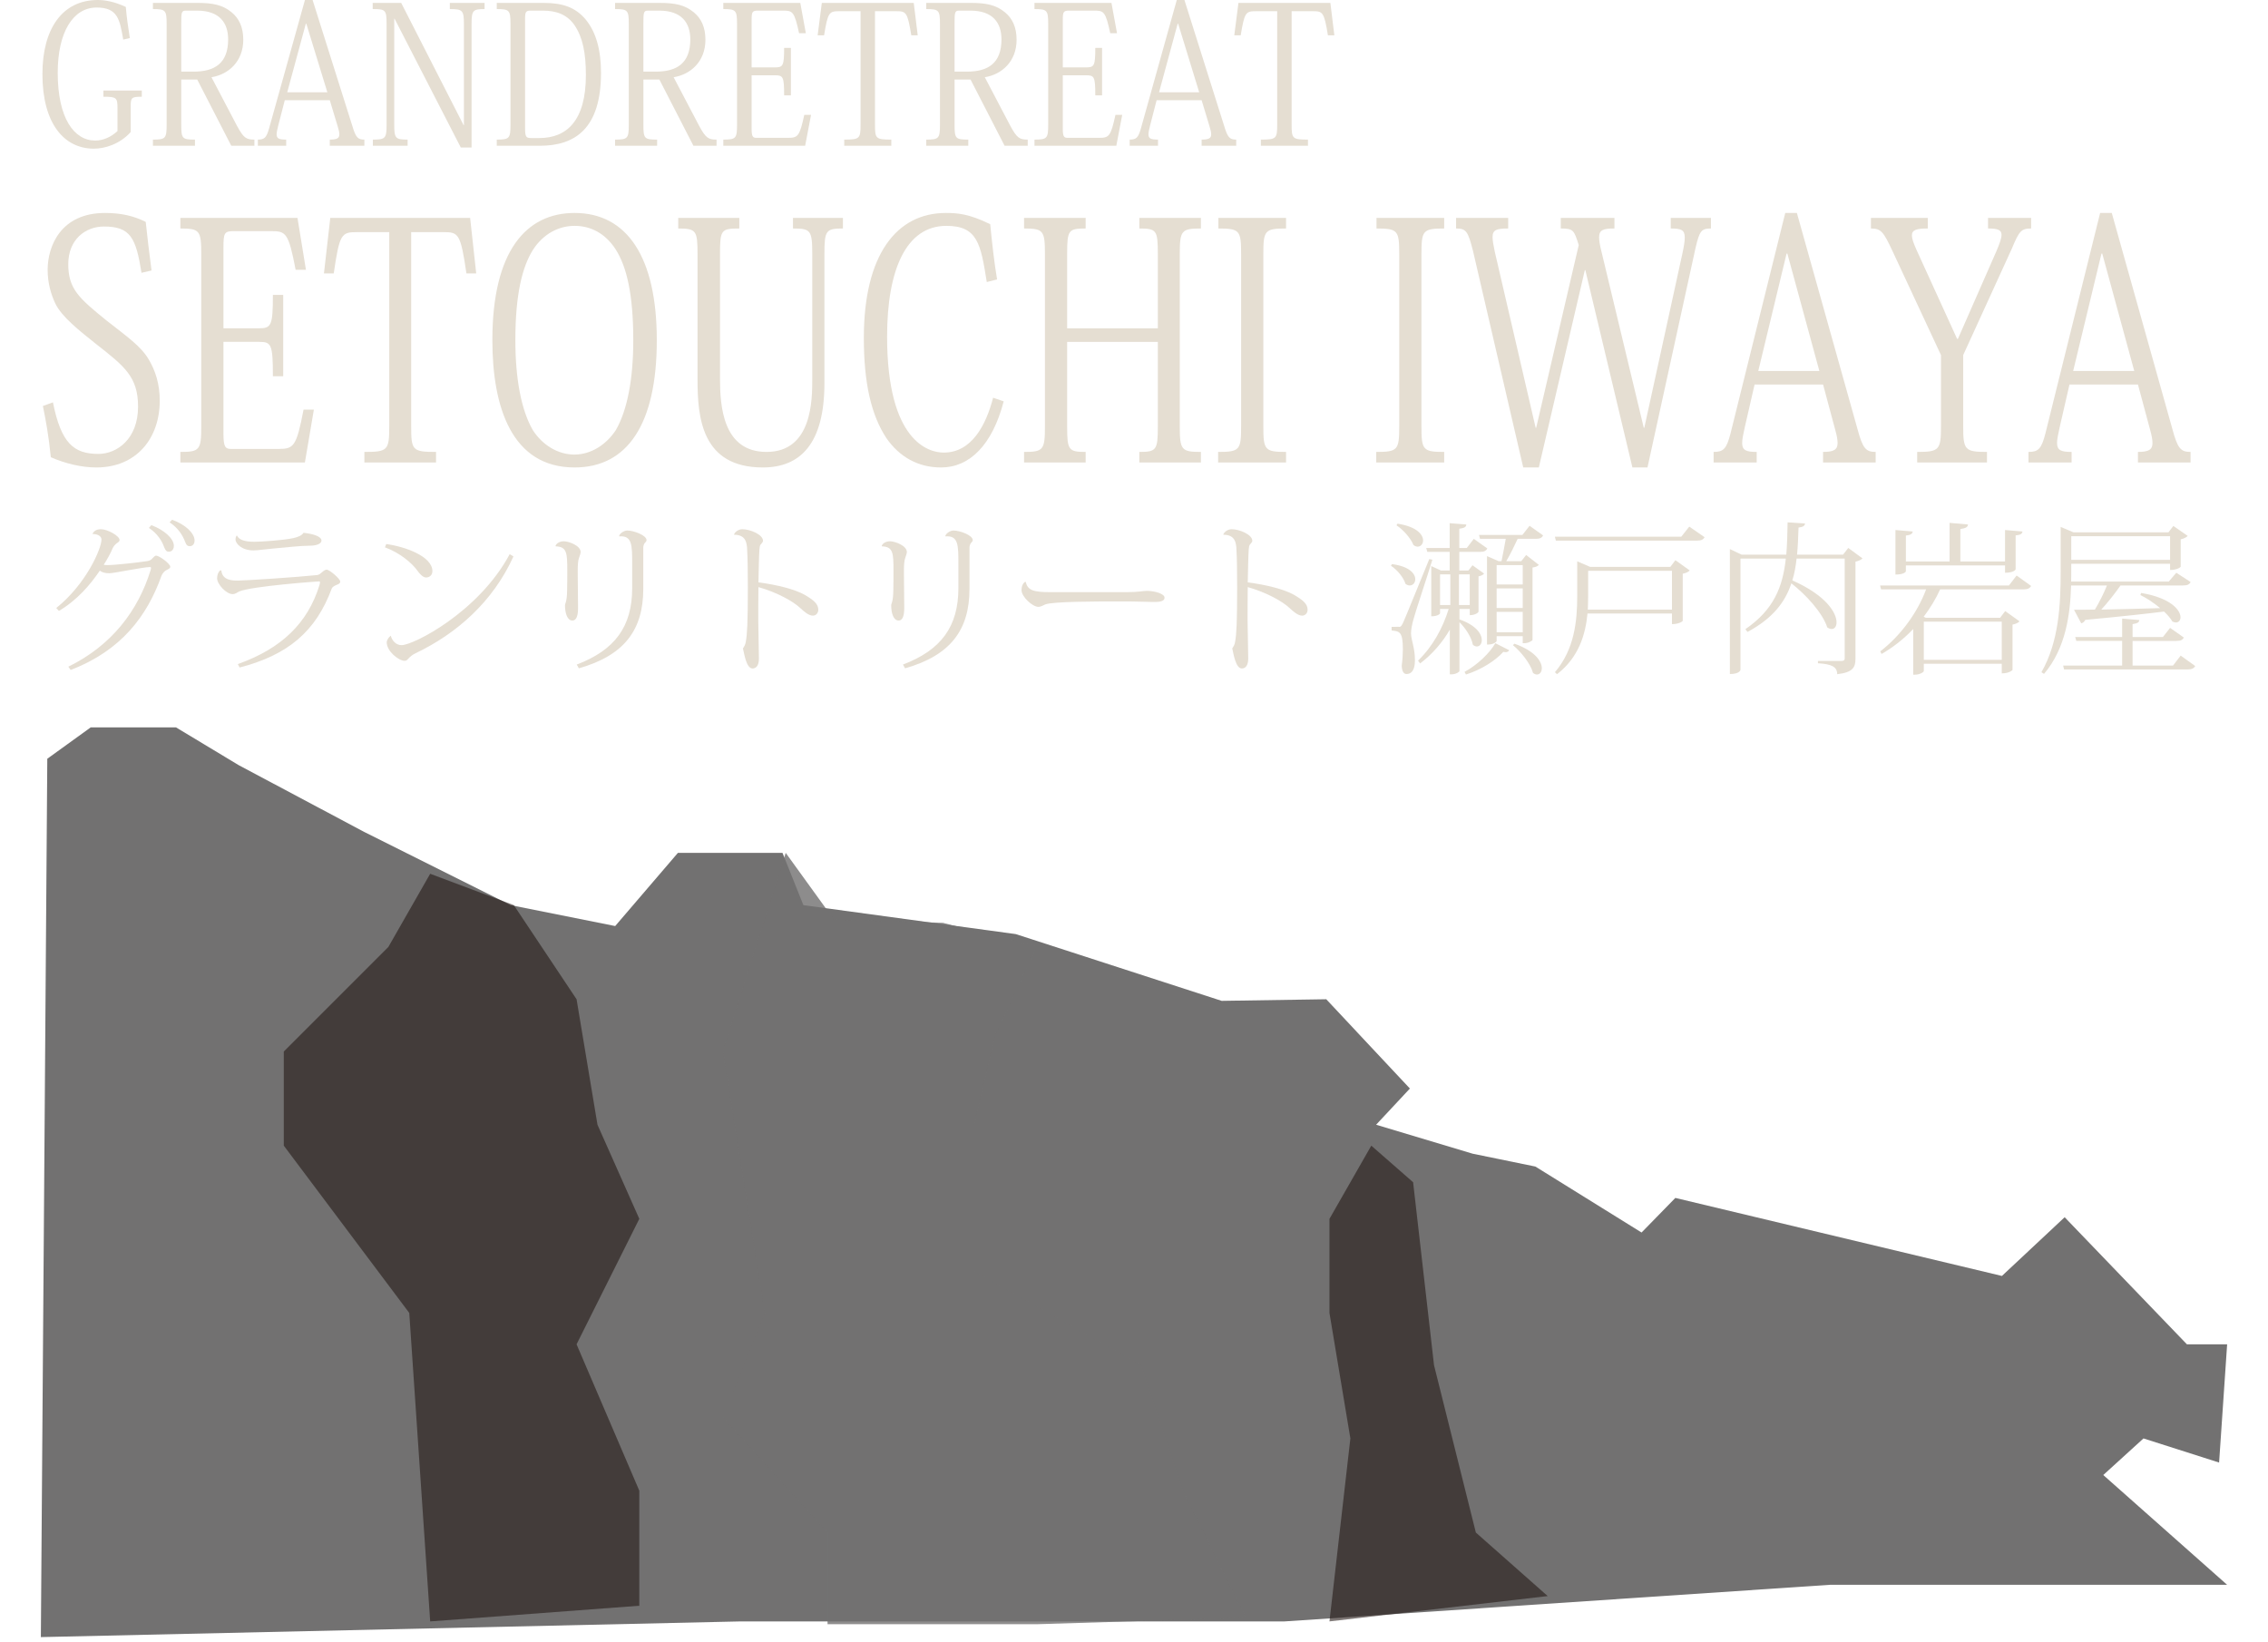 <?xml version="1.0" encoding="UTF-8"?>
<svg id="_レイヤー_2" data-name="レイヤー 2" xmlns="http://www.w3.org/2000/svg" width="176.225mm" height="127.559mm" xmlns:xlink="http://www.w3.org/1999/xlink" viewBox="0 0 499.535 361.584">
  <defs>
    <filter id="luminosity-noclip" x="-18.866" y="-76.899" width="1037" height="563.625" color-interpolation-filters="sRGB" filterUnits="userSpaceOnUse">
      <feFlood flood-color="#fff" result="bg"/>
      <feBlend in="SourceGraphic" in2="bg"/>
    </filter>
    <linearGradient id="_名称未設定グラデーション_5" data-name="名称未設定グラデーション 5" x1="-79.894" y1="463.327" x2="-78.894" y2="463.327" gradientTransform="translate(93338.284 -15648.031) rotate(-90) scale(200.374 -200.374)" gradientUnits="userSpaceOnUse">
      <stop offset="0" stop-color="#fff"/>
      <stop offset="1" stop-color="#000"/>
    </linearGradient>
    <mask id="mask" x="-18.866" y="-76.899" width="1037" height="563.625" maskUnits="userSpaceOnUse">
      <g filter="url(#luminosity-noclip)">
        <rect x="-18.866" y="-76.899" width="1037" height="563.625" fill="url(#_名称未設定グラデーション_5)"/>
      </g>
    </mask>
    <clipPath id="clippath">
      <rect y="152.21" width="499.535" height="209.374" fill="none"/>
    </clipPath>
    <clipPath id="clippath-1">
      <rect x="150.236" y="179.848" width="133.158" height="178.902" fill="none"/>
    </clipPath>
    <filter id="luminosity-noclip-2" x="150.236" y="179.848" width="133.158" height="178.902" color-interpolation-filters="sRGB" filterUnits="userSpaceOnUse">
      <feFlood flood-color="#fff" result="bg"/>
      <feBlend in="SourceGraphic" in2="bg"/>
    </filter>
    <linearGradient id="_名称未設定グラデーション_5-2" data-name="名称未設定グラデーション 5" x1="-79.262" y1="466.658" x2="-78.262" y2="466.658" gradientTransform="translate(9286.793 54008.406) scale(115.157 -115.157)" xlink:href="#_名称未設定グラデーション_5"/>
    <mask id="mask-1" x="150.236" y="179.848" width="133.158" height="178.902" maskUnits="userSpaceOnUse">
      <g filter="url(#luminosity-noclip-2)">
        <rect x="150.236" y="179.848" width="133.158" height="178.902" fill="url(#_名称未設定グラデーション_5-2)"/>
      </g>
    </mask>
    <clipPath id="clippath-2">
      <rect x="150.236" y="179.848" width="133.158" height="178.902" fill="none"/>
    </clipPath>
    <clipPath id="clippath-3">
      <rect x="53.504" y="184.455" width="96.307" height="173.675" fill="none"/>
    </clipPath>
    <filter id="luminosity-noclip-3" x="53.504" y="184.455" width="96.307" height="173.675" color-interpolation-filters="sRGB" filterUnits="userSpaceOnUse">
      <feFlood flood-color="#fff" result="bg"/>
      <feBlend in="SourceGraphic" in2="bg"/>
    </filter>
    <linearGradient id="_名称未設定グラデーション_5-3" data-name="名称未設定グラデーション 5" x1="-79.013" y1="466.901" x2="-78.013" y2="466.901" gradientTransform="translate(6249.747 36832.965) scale(78.307 -78.307)" xlink:href="#_名称未設定グラデーション_5"/>
    <mask id="mask-2" x="53.504" y="184.455" width="96.307" height="173.675" maskUnits="userSpaceOnUse">
      <g filter="url(#luminosity-noclip-3)">
        <rect x="53.504" y="184.455" width="96.307" height="173.675" fill="url(#_名称未設定グラデーション_5-3)"/>
      </g>
    </mask>
    <clipPath id="clippath-4">
      <rect x="53.504" y="184.455" width="96.307" height="173.675" fill="none"/>
    </clipPath>
    <clipPath id="clippath-5">
      <rect x="283.819" y="244.336" width="66.071" height="113.794" fill="none"/>
    </clipPath>
    <filter id="luminosity-noclip-4" x="283.819" y="244.336" width="66.071" height="113.794" color-interpolation-filters="sRGB" filterUnits="userSpaceOnUse">
      <feFlood flood-color="#fff" result="bg"/>
      <feBlend in="SourceGraphic" in2="bg"/>
    </filter>
    <linearGradient id="_名称未設定グラデーション_5-4" data-name="名称未設定グラデーション 5" x1="-78.523" y1="466.802" x2="-77.523" y2="466.802" gradientTransform="translate(4067.496 22740.806) scale(48.071 -48.071)" xlink:href="#_名称未設定グラデーション_5"/>
    <mask id="mask-3" x="283.819" y="244.336" width="66.071" height="113.794" maskUnits="userSpaceOnUse">
      <g filter="url(#luminosity-noclip-4)">
        <rect x="283.819" y="244.336" width="66.071" height="113.794" fill="url(#_名称未設定グラデーション_5-4)"/>
      </g>
    </mask>
    <clipPath id="clippath-6">
      <rect x="283.819" y="244.336" width="66.071" height="113.794" fill="none"/>
    </clipPath>
  </defs>
  <g id="_レイヤー_1-2" data-name="レイヤー 1">
    <g>
      <g mask="url(#mask)">
        <g clip-path="url(#clippath)">
          <polygon points="9 360.584 163.134 357.129 282.898 357.129 403.016 349.068 490.535 349.068 463.252 324.885 472.11 316.824 488.764 322.139 490.535 296.096 481.677 296.096 454.748 268.104 440.929 281.037 369 263.852 361.559 271.47 338.173 256.942 324.354 254.108 303.095 247.73 310.535 239.757 292.11 220.092 269.079 220.446 223.724 205.741 176.953 199.364 172.346 187.848 149.315 187.848 135.496 203.97 112.465 199.364 80.22 183.241 52.583 168.537 38.764 160.21 19.984 160.21 10.417 167.119 9 360.584" fill="#727171"/>
        </g>
      </g>
      <g opacity=".81">
        <g clip-path="url(#clippath-1)">
          <g mask="url(#mask-1)">
            <g clip-path="url(#clippath-2)">
              <polygon points="228.331 208.488 207.7 203.266 183.685 202.553 173.055 187.848 159.237 231.608 168.449 289.187 159.237 312.218 182.268 337.553 182.268 357.75 228.331 357.75 274.394 356.332 260.575 328.34 251.362 300.703 214.512 279.974 214.512 247.73 219.118 228.153 228.331 208.488" fill="#727171"/>
            </g>
          </g>
        </g>
      </g>
      <g opacity=".59">
        <g clip-path="url(#clippath-3)">
          <g mask="url(#mask-2)">
            <g clip-path="url(#clippath-4)">
              <polygon points="62.504 231.608 85.535 208.577 94.748 192.454 113.173 199.364 126.992 220.092 131.598 247.73 140.811 268.458 126.992 296.096 140.811 328.34 140.811 353.675 94.748 357.13 90.142 289.187 62.504 252.336 62.504 231.608" fill="#231815"/>
            </g>
          </g>
        </g>
      </g>
      <g opacity=".59">
        <g clip-path="url(#clippath-5)">
          <g mask="url(#mask-3)">
            <g clip-path="url(#clippath-6)">
              <polygon points="302.032 252.336 311.244 260.397 315.851 300.702 325.062 337.553 340.89 351.549 292.818 357.129 297.425 316.824 292.818 289.187 292.818 268.458 302.032 252.336" fill="#231815"/>
            </g>
          </g>
        </g>
      </g>
    </g>
    <g>
      <g>
        <path d="M27.139,8.718c-.766-4.465-1.225-7.059-5.855-7.059-5.205,0-8.572,5.443-8.572,14.374,0,9.994,3.597,14.926,8.266,14.926,1.761,0,3.444-.765,4.898-2.083v-5.103c0-2.254-.229-2.467-3.1-2.467v-1.361h8.458v1.361c-2.258,0-2.449.17-2.449,2.169v5.613c-2.411,2.679-5.702,3.657-8.113,3.657-6.582,0-11.328-5.571-11.328-16.415C9.343,6.421,13.668,0,21.551,0c1.531,0,3.636.34,6.161,1.531.191,2.424.536,4.55.88,6.847l-1.454.34Z" fill="#e5ded2"/>
        <path d="M43.478.638c3.444,0,5.587.468,7.501,2.041,1.684,1.361,2.602,3.317,2.602,6.082,0,4.805-3.291,7.654-7.003,8.25l5.626,10.716c1.454,2.679,2.028,3.02,3.827,3.02v1.361h-5.09l-7.5-14.586h-3.521v9.909c0,3.104.191,3.317,3.023,3.317v1.361h-9.261v-1.361c2.794,0,3.023-.255,3.023-3.359V5.316c0-3.062-.229-3.317-3.023-3.317V.638h9.797ZM40.914,2.339c-.918,0-.995.383-.995,2.679v10.759h2.717c4.592,0,7.615-1.786,7.615-7.102,0-3.572-1.837-6.336-6.85-6.336h-2.487Z" fill="#e5ded2"/>
        <path d="M72.638,22.071h-9.912l-1.416,5.486c-.229.893-.383,1.573-.383,2.041,0,.936.574,1.148,2.105,1.148v1.361h-6.238v-1.361c1.416,0,1.875-.383,2.449-2.381L67.165,0h1.684l8.764,27.77c.766,2.552,1.225,2.977,2.641,2.977v1.361h-7.616v-1.361c1.569,0,2.105-.298,2.105-1.148,0-.425-.115-.978-.345-1.701l-1.76-5.826ZM72.102,20.328l-4.63-15.097h-.115l-4.095,15.097h8.84Z" fill="#e5ded2"/>
        <path d="M88.365.638l13.739,26.919h.076V5.316c0-3.062-.306-3.317-3.1-3.317V.638h7.654v1.361c-2.564,0-2.87.255-2.87,3.317v27.174h-2.373l-14.581-28.365h-.077v23.305c0,3.062.268,3.317,2.947,3.317v1.361h-7.654v-1.361c2.755,0,3.023-.255,3.023-3.317V5.316c0-3.147-.23-3.317-3.062-3.317V.638h6.276Z" fill="#e5ded2"/>
        <path d="M109.412,32.107v-1.361c2.794,0,3.023-.255,3.023-3.317V5.316c0-3.062-.229-3.317-3.023-3.317V.638h10.294c4.248,0,6.965.978,9.185,3.529,2.487,2.935,3.482,7.06,3.482,11.865,0,12.248-5.664,16.075-13.471,16.075h-9.491ZM116.836,2.339c-.995,0-1.187.298-1.187,1.786v23.985c0,1.999.191,2.296,1.301,2.296h1.837c6.046,0,10.256-3.827,10.256-13.863,0-4.848-.688-8.293-2.487-10.972-1.646-2.381-4.018-3.232-7.003-3.232h-2.717Z" fill="#e5ded2"/>
        <path d="M145.269.638c3.444,0,5.587.468,7.501,2.041,1.684,1.361,2.602,3.317,2.602,6.082,0,4.805-3.291,7.654-7.003,8.25l5.626,10.716c1.454,2.679,2.028,3.02,3.827,3.02v1.361h-5.09l-7.5-14.586h-3.521v9.909c0,3.104.191,3.317,3.023,3.317v1.361h-9.261v-1.361c2.794,0,3.023-.255,3.023-3.359V5.316c0-3.062-.229-3.317-3.023-3.317V.638h9.797ZM142.705,2.339c-.918,0-.995.383-.995,2.679v10.759h2.717c4.592,0,7.615-1.786,7.615-7.102,0-3.572-1.837-6.336-6.85-6.336h-2.487Z" fill="#e5ded2"/>
        <path d="M177.337,32.107h-18.025v-1.361c2.793,0,3.023-.255,3.023-3.317V5.316c0-3.062-.23-3.317-3.023-3.317V.638h16.953l1.225,6.676h-1.492c-1.034-4.805-1.416-4.976-3.559-4.976h-5.473c-1.301,0-1.416.298-1.416,2.084v10.419h5.167c1.76,0,1.99-.383,1.99-4.295h1.493v10.462h-1.493c0-4.125-.229-4.423-1.99-4.423h-5.167v11.865c0,1.701.306,1.914,1.11,1.914h6.85c2.22,0,2.603-.298,3.636-5.061h1.492l-1.301,6.804Z" fill="#e5ded2"/>
        <path d="M192.72,2.467v24.963c0,3.104.153,3.317,3.597,3.317v1.361h-10.371v-1.361c3.406,0,3.597-.212,3.597-3.317V2.467h-4.669c-2.258,0-2.526.212-3.368,5.315h-1.416l.918-7.144h20.245l.88,7.144h-1.416c-.842-5.146-1.148-5.315-3.329-5.315h-4.669Z" fill="#e5ded2"/>
        <path d="M213.805.638c3.444,0,5.587.468,7.501,2.041,1.684,1.361,2.602,3.317,2.602,6.082,0,4.805-3.291,7.654-7.003,8.25l5.626,10.716c1.454,2.679,2.028,3.02,3.827,3.02v1.361h-5.09l-7.5-14.586h-3.521v9.909c0,3.104.191,3.317,3.023,3.317v1.361h-9.261v-1.361c2.794,0,3.023-.255,3.023-3.359V5.316c0-3.062-.229-3.317-3.023-3.317V.638h9.797ZM211.241,2.339c-.918,0-.995.383-.995,2.679v10.759h2.717c4.592,0,7.615-1.786,7.615-7.102,0-3.572-1.837-6.336-6.85-6.336h-2.487Z" fill="#e5ded2"/>
        <path d="M245.873,32.107h-18.025v-1.361c2.793,0,3.023-.255,3.023-3.317V5.316c0-3.062-.23-3.317-3.023-3.317V.638h16.953l1.225,6.676h-1.492c-1.034-4.805-1.416-4.976-3.559-4.976h-5.473c-1.301,0-1.416.298-1.416,2.084v10.419h5.167c1.76,0,1.99-.383,1.99-4.295h1.493v10.462h-1.493c0-4.125-.229-4.423-1.99-4.423h-5.167v11.865c0,1.701.306,1.914,1.11,1.914h6.85c2.22,0,2.603-.298,3.636-5.061h1.492l-1.301,6.804Z" fill="#e5ded2"/>
        <path d="M264.662,22.071h-9.912l-1.416,5.486c-.229.893-.383,1.573-.383,2.041,0,.936.574,1.148,2.105,1.148v1.361h-6.238v-1.361c1.416,0,1.875-.383,2.449-2.381l7.922-28.365h1.684l8.764,27.77c.766,2.552,1.225,2.977,2.641,2.977v1.361h-7.616v-1.361c1.569,0,2.105-.298,2.105-1.148,0-.425-.115-.978-.345-1.701l-1.76-5.826ZM264.126,20.328l-4.63-15.097h-.115l-4.095,15.097h8.84Z" fill="#e5ded2"/>
        <path d="M284.485,2.467v24.963c0,3.104.153,3.317,3.597,3.317v1.361h-10.371v-1.361c3.406,0,3.597-.212,3.597-3.317V2.467h-4.669c-2.258,0-2.526.212-3.368,5.315h-1.416l.918-7.144h20.245l.88,7.144h-1.416c-.842-5.146-1.148-5.315-3.329-5.315h-4.669Z" fill="#e5ded2"/>
      </g>
      <g>
        <path d="M11.659,88.621c1.805,9.027,4.6,11.357,10.016,11.357,4.076,0,8.734-3.276,8.734-10.411,0-6.552-2.97-8.881-9.2-13.759-3.727-2.984-7.57-5.969-9.025-8.954-.99-2.111-1.688-4.586-1.688-7.426,0-5.241,2.911-12.521,12.635-12.521,3.552,0,6.347.655,8.967,1.966.292,2.912.815,7.134,1.281,10.702l-2.213.509c-1.223-7.717-2.445-10.192-8.268-10.192-4.076,0-7.861,2.839-7.861,8.299s2.387,7.498,8.385,12.376c4.542,3.567,7.628,5.678,9.375,8.663,1.397,2.402,2.388,5.242,2.388,9.027,0,8.227-5.066,14.706-13.975,14.706-3.261,0-6.871-.874-10.016-2.256-.466-4.732-1.106-8.154-1.747-11.284l2.212-.801Z" fill="#e5ded2"/>
        <path d="M67.154,101.87h-27.425v-2.33c4.25,0,4.6-.437,4.6-5.678v-37.856c0-5.242-.35-5.678-4.6-5.678v-2.33h25.794l1.863,11.429h-2.271c-1.572-8.226-2.154-8.518-5.415-8.518h-8.327c-1.98,0-2.155.51-2.155,3.567v17.836h7.861c2.679,0,3.028-.655,3.028-7.353h2.271v17.909h-2.271c0-7.062-.349-7.571-3.028-7.571h-7.861v20.311c0,2.912.466,3.276,1.689,3.276h10.422c3.377,0,3.96-.51,5.532-8.663h2.271l-1.979,11.648Z" fill="#e5ded2"/>
        <path d="M90.564,51.129v42.733c0,5.314.233,5.678,5.474,5.678v2.33h-15.78v-2.33c5.182,0,5.474-.364,5.474-5.678v-42.733h-7.104c-3.436,0-3.843.364-5.124,9.1h-2.154l1.397-12.23h30.802l1.339,12.23h-2.155c-1.281-8.809-1.747-9.1-5.065-9.1h-7.104Z" fill="#e5ded2"/>
        <path d="M108.445,74.934c0-19.656,7.453-28.028,18.108-28.028,11.529,0,18.109,9.683,18.109,28.028,0,18.564-6.521,28.028-18.109,28.028-13.858,0-18.108-13.322-18.108-28.028ZM117.412,54.987c-2.387,3.786-3.901,9.828-3.901,19.947,0,8.445,1.281,15.361,3.843,19.802,2.096,3.276,5.532,5.387,9.142,5.387s6.987-2.111,9.142-5.387c2.562-4.441,3.843-11.357,3.843-19.802,0-10.119-1.456-16.161-3.843-19.947-2.329-3.64-5.59-5.242-9.084-5.242-3.552,0-6.929,1.82-9.142,5.242Z" fill="#e5ded2"/>
        <path d="M158.583,83.306c0,6.042.583,16.234,10.248,16.234,10.073,0,10.073-11.502,10.073-16.089v-27.445c0-5.314-.349-5.678-4.25-5.678v-2.33h11.005v2.33c-3.785,0-4.076.437-4.076,5.678v28.392c0,13.323-5.299,18.564-13.567,18.564-13.509,0-14.382-11.065-14.382-19.365v-27.591c0-5.242-.292-5.678-4.25-5.678v-2.33h13.45v2.33c-4.018,0-4.25.291-4.25,5.678v27.3Z" fill="#e5ded2"/>
        <path d="M217.339,62.122c-1.339-8.445-2.038-12.376-8.909-12.376-8.851,0-13.043,9.682-13.043,24.388,0,23.15,9.2,25.553,12.461,25.553,6.172,0,9.316-6.042,10.889-12.084l2.329.801c-2.504,9.609-7.512,14.56-13.8,14.56-5.066,0-9.142-2.33-11.995-6.406-3.436-5.168-5.008-12.303-5.008-22.131,0-18.346,7.221-27.519,18.051-27.519,2.445,0,5.066.146,9.782,2.475.408,4.15.874,8.372,1.514,12.158l-2.271.583Z" fill="#e5ded2"/>
        <path d="M264.507,50.328c-4.309,0-4.658.437-4.658,5.678v37.856c0,5.241.35,5.678,4.658,5.678v2.33h-13.567v-2.33c3.785,0,4.076-.437,4.076-5.605v-18.637h-19.972v18.637c0,5.168.291,5.605,4.076,5.605v2.33h-13.567v-2.33c4.25,0,4.6-.437,4.6-5.678v-37.856c0-5.242-.349-5.678-4.6-5.678v-2.33h13.567v2.33c-3.785,0-4.076.364-4.076,5.533v16.453h19.972v-16.38c0-5.242-.291-5.605-4.076-5.605v-2.33h13.567v2.33Z" fill="#e5ded2"/>
        <path d="M268.297,99.541c4.774,0,5.065-.437,5.065-5.678v-37.856c0-5.242-.291-5.678-5.007-5.678v-2.33h14.906v2.33c-4.716,0-5.007.437-5.007,5.678v37.856c0,5.241.291,5.678,5.007,5.678v2.33h-14.964v-2.33Z" fill="#e5ded2"/>
        <path d="M303.122,99.541c4.774,0,5.065-.437,5.065-5.678v-37.856c0-5.242-.291-5.678-5.007-5.678v-2.33h14.906v2.33c-4.716,0-5.007.437-5.007,5.678v37.856c0,5.241.291,5.678,5.007,5.678v2.33h-14.964v-2.33Z" fill="#e5ded2"/>
        <path d="M376.839,50.328c-2.097,0-2.504.509-3.377,4.222l-10.598,48.412h-3.319l-10.364-43.461h-.116l-10.132,43.461h-3.435l-11.063-47.684c-1.106-4.368-1.514-4.95-3.727-4.95v-2.33h11.471v2.33c-2.562,0-3.436.291-3.436,1.893,0,.728.175,1.747.466,3.13l9.025,38.875h.116l9.374-40.258c-1.048-3.276-1.164-3.64-3.959-3.64v-2.33h11.82v2.33c-2.445,0-3.377.291-3.377,1.965,0,.728.174,1.747.523,3.13l9.316,38.802h.116l8.385-38.365c.35-1.602.524-2.694.524-3.567,0-1.674-.815-1.965-3.086-1.965v-2.33h8.851v2.33Z" fill="#e5ded2"/>
        <path d="M401.535,84.689h-15.081l-2.154,9.391c-.35,1.529-.583,2.693-.583,3.494,0,1.602.874,1.966,3.203,1.966v2.33h-9.491v-2.33c2.154,0,2.853-.655,3.727-4.077l12.053-48.558h2.562l13.334,47.538c1.165,4.368,1.863,5.096,4.018,5.096v2.33h-11.587v-2.33c2.387,0,3.202-.51,3.202-1.966,0-.728-.175-1.674-.524-2.912l-2.678-9.974ZM400.719,81.705l-7.046-25.844h-.175l-6.23,25.844h13.451Z" fill="#e5ded2"/>
        <path d="M427.508,78.21l-10.655-22.859c-2.038-4.368-2.562-5.023-4.775-5.023v-2.33h12.52v2.33c-2.445,0-3.494.291-3.494,1.529,0,.728.35,1.674.99,3.13l8.967,19.656h.175l8.501-19.365c.699-1.674,1.106-2.767,1.106-3.567,0-1.092-.873-1.383-2.97-1.383v-2.33h9.491v2.33c-2.154,0-2.62.509-4.251,4.44l-10.713,23.442v15.652c0,5.241.349,5.678,5.24,5.678v2.33h-15.372v-2.33c4.891,0,5.24-.437,5.24-5.751v-15.579Z" fill="#e5ded2"/>
        <path d="M470.891,84.689h-15.081l-2.154,9.391c-.35,1.529-.582,2.693-.582,3.494,0,1.602.873,1.966,3.202,1.966v2.33h-9.491v-2.33c2.154,0,2.854-.655,3.727-4.077l12.053-48.558h2.562l13.334,47.538c1.164,4.368,1.863,5.096,4.018,5.096v2.33h-11.587v-2.33c2.387,0,3.202-.51,3.202-1.966,0-.728-.175-1.674-.523-2.912l-2.679-9.974ZM470.076,81.705l-7.046-25.844h-.175l-6.229,25.844h13.45Z" fill="#e5ded2"/>
      </g>
      <g>
        <path d="M12.396,133.912c6.609-5.28,9.95-13.11,9.95-15.05,0-1.078-1.437-1.257-1.976-1.257.251-.574.791-1.042,1.868-1.042,1.437,0,4.095,1.473,4.095,2.371,0,.431-.431.539-.791.862-.18.18-.467.431-.718.934-.467,1.149-1.221,2.479-1.976,3.664.215.036.467.072.754.072,1.976,0,6.968-.611,8.729-.862.718-.107,1.005-.323,1.257-.646.288-.251.503-.575.791-.575.718,0,3.125,1.796,3.125,2.443,0,.395-.467.539-.934.79-.288.144-.79.646-1.006,1.221-3.161,8.836-8.836,16.451-20.007,20.726l-.503-.719c9.662-4.741,15.374-12.428,18.104-21.228.072-.215.107-.395.107-.503,0-.18-.072-.215-.251-.215-1.437,0-7.938,1.365-8.908,1.365-1.042,0-1.652-.215-2.119-.575-2.12,3.125-4.993,6.501-9.016,8.872l-.575-.646ZM33.337,115.665c2.874,1.078,4.957,2.981,4.957,4.562,0,.898-.575,1.293-1.078,1.293s-.754-.216-1.078-1.042c-.431-1.257-1.437-2.946-3.34-4.203l.539-.611ZM37.899,114.479c2.945,1.042,4.957,2.981,4.957,4.562,0,.898-.539,1.257-1.042,1.257s-.754-.18-1.078-1.042c-.431-1.185-1.437-2.945-3.376-4.202l.539-.575Z" fill="#e5ded2"/>
        <path d="M52.379,146.268c9.626-3.412,15.374-9.016,17.959-17.313.108-.359.144-.575.144-.718s-.072-.18-.251-.18c-.215,0-14.798,1.042-17.564,2.227-.431.18-.754.575-1.437.575-1.401,0-3.412-2.191-3.412-3.484,0-.719.251-1.365.646-1.725h.287c.216,2.227,2.479,2.227,3.7,2.227,1.616,0,13.075-.754,17.457-1.221.754-.107,1.329-1.185,2.048-1.185.61,0,2.981,2.011,2.981,2.622,0,.467-.503.61-.862.754-.323.144-.862.395-1.006.79-3.484,9.339-9.483,14.583-20.294,17.385l-.395-.754ZM52.2,117.963c.431.97,1.796,1.365,3.808,1.365,1.508,0,6.322-.324,8.549-.791,1.113-.251,1.903-.575,2.299-1.185,1.976.215,3.951.754,3.951,1.724,0,.718-1.186,1.113-2.479,1.113-2.047,0-5.532.395-8.333.646-1.652.144-3.232.395-4.167.395-2.55,0-3.951-1.473-3.951-2.406,0-.323.072-.646.251-.862h.072Z" fill="#e5ded2"/>
        <path d="M85.07,119.831c4.095.539,10.166,2.694,10.166,5.963,0,.826-.575,1.401-1.401,1.401-.719,0-1.473-.898-1.904-1.509-1.149-1.616-3.808-3.915-7.148-5.136l.287-.719ZM113.087,122.561c-4.562,10.093-12.644,17.062-21.516,21.3-1.724.826-1.652,1.688-2.442,1.688-1.329,0-3.951-2.119-3.951-4.059,0-.503.431-1.149.898-1.473.215.934,1.042,2.083,2.371,2.083,2.622,0,17.026-7.328,23.814-20.043l.826.503Z" fill="#e5ded2"/>
        <path d="M122.36,120.227c.18-.575.97-1.006,1.796-1.006,1.149,0,3.735.97,3.735,2.371,0,.251-.18.79-.359,1.293-.216.611-.288,1.437-.288,2.981,0,1.149.072,6.753.072,8.046,0,1.473-.251,2.766-1.257,2.766-1.114,0-1.617-1.652-1.617-3.34,0-.467.431-.683.467-3.269.036-1.581.036-3.305.036-4.418,0-3.807-.072-5.244-2.55-5.316l-.036-.107ZM136.368,118.071c.072-.539,1.042-1.221,1.796-1.221,1.401,0,4.239,1.042,4.239,2.119,0,.323-.359.539-.503.79-.108.18-.216.539-.216.862v9.087c0,9.052-4.202,14.655-14.188,17.493l-.467-.826c8.405-3.197,12.212-8.369,12.212-16.846v-5.244c0-4.238,0-6.357-2.837-6.142l-.036-.072Z" fill="#e5ded2"/>
        <path d="M161.661,117.748c.179-.575,1.005-1.186,1.832-1.186,1.724,0,4.562,1.186,4.562,2.55,0,.323-.323.539-.575.898-.108.18-.18.539-.216,1.042-.107,1.473-.144,4.49-.215,7.22,4.203.539,8.046,1.544,10.165,2.729,2.012,1.186,3.017,2.012,3.017,3.305,0,.79-.575,1.293-1.185,1.293-.934,0-1.904-.862-2.802-1.688-1.509-1.437-5.101-3.448-9.195-4.598-.036,2.586-.036,5.28-.036,7.471,0,1.185.144,6.968.144,8.261,0,1.581-.647,2.191-1.401,2.191-1.365,0-1.832-3.197-2.119-4.418.251-.359.574-.898.646-1.544.287-1.688.431-4.059.431-11.889,0-3.233-.036-6.465-.144-8.118-.036-1.76-.323-3.484-2.874-3.484l-.036-.036Z" fill="#e5ded2"/>
        <path d="M194.208,120.227c.18-.575.97-1.006,1.796-1.006,1.149,0,3.735.97,3.735,2.371,0,.251-.18.79-.359,1.293-.216.611-.288,1.437-.288,2.981,0,1.149.072,6.753.072,8.046,0,1.473-.251,2.766-1.257,2.766-1.114,0-1.617-1.652-1.617-3.34,0-.467.431-.683.467-3.269.036-1.581.036-3.305.036-4.418,0-3.807-.072-5.244-2.55-5.316l-.036-.107ZM208.217,118.071c.072-.539,1.042-1.221,1.796-1.221,1.401,0,4.239,1.042,4.239,2.119,0,.323-.359.539-.503.79-.108.18-.216.539-.216.862v9.087c0,9.052-4.202,14.655-14.188,17.493l-.467-.826c8.405-3.197,12.212-8.369,12.212-16.846v-5.244c0-4.238,0-6.357-2.837-6.142l-.036-.072Z" fill="#e5ded2"/>
        <path d="M248.2,130.427c2.371,0,3.771-.287,4.346-.287,1.724,0,3.951.61,3.951,1.508,0,.611-.647.934-2.048.934-.646,0-1.4,0-2.119-.036-1.544-.072-4.346-.072-6.537-.072-4.238,0-13.793,0-15.553.647-.467.179-.934.539-1.544.539-1.293,0-3.7-2.227-3.7-3.664,0-.862.216-1.365.683-1.796l.251-.036c.395,1.904,1.796,2.263,5.459,2.263h16.811Z" fill="#e5ded2"/>
        <path d="M269.433,117.748c.179-.575,1.005-1.186,1.832-1.186,1.724,0,4.562,1.186,4.562,2.55,0,.323-.323.539-.575.898-.108.18-.18.539-.216,1.042-.107,1.473-.144,4.49-.215,7.22,4.203.539,8.046,1.544,10.165,2.729,2.012,1.186,3.017,2.012,3.017,3.305,0,.79-.575,1.293-1.185,1.293-.934,0-1.904-.862-2.802-1.688-1.509-1.437-5.101-3.448-9.195-4.598-.036,2.586-.036,5.28-.036,7.471,0,1.185.144,6.968.144,8.261,0,1.581-.647,2.191-1.401,2.191-1.365,0-1.832-3.197-2.119-4.418.251-.359.574-.898.646-1.544.287-1.688.431-4.059.431-11.889,0-3.233-.036-6.465-.144-8.118-.036-1.76-.323-3.484-2.874-3.484l-.036-.036Z" fill="#e5ded2"/>
        <path d="M306.58,124.25c3.879.502,5.137,2.119,5.137,3.34,0,.79-.539,1.365-1.221,1.365-.288,0-.611-.107-.934-.359-.431-1.437-1.868-3.125-3.197-3.987l.215-.359ZM308.052,138.078c.396,0,.539,0,.898-.754.144-.251.575-1.221,5.855-14.188l.683.144c-1.257,4.095-3.808,11.71-4.203,13.254-.288,1.078-.503,2.119-.503,3.017.036,1.473.862,3.161.862,5.819,0,.683,0,3.089-1.868,3.089-.646,0-1.005-.683-1.042-1.868.18-1.329.251-2.586.251-3.627,0-3.844-.754-3.916-2.479-4.095v-.791c1.149,0,1.544-.036,1.544-.036v.036ZM307.801,115.341c4.274.646,5.64,2.442,5.64,3.7,0,.79-.539,1.365-1.186,1.365-.287,0-.61-.107-.934-.359-.611-1.509-2.227-3.341-3.736-4.346l.215-.359ZM321.45,134.127v2.299c3.771,1.329,4.921,3.269,4.921,4.562,0,.826-.467,1.401-1.078,1.401-.287,0-.61-.108-.898-.396-.287-1.616-1.616-3.664-2.945-4.957v10.776c0,.144-.718.718-1.796.718h-.323v-9.842c-1.652,2.837-3.808,5.352-6.537,7.435l-.467-.61c3.197-3.089,5.424-7.112,6.753-11.387h-1.904v.97c0,.036-.359.647-1.939.647v-11.063l2.119.97h1.939v-4.095h-4.921l-.251-.862h5.172v-5.46l3.664.288c-.036.539-.395.79-1.544.934v4.239h1.652l1.544-2.012,2.981,2.12c-.287.539-.718.754-1.652.754h-4.525v4.095h2.011l.898-1.149,2.55,1.832c-.18.251-.646.503-1.221.611v7.794c-.036.144-.646.754-1.939.754v-1.365h-2.263ZM317.176,133.265h2.263v-6.753h-2.263v6.753ZM323.713,126.512h-2.371v6.753h2.371v-6.753ZM332.406,143.215c-.144.251-.359.431-.791.431-.144,0-.287-.036-.502-.072-1.688,1.904-4.885,3.951-8.226,4.993l-.323-.575c2.802-1.508,5.531-4.13,6.789-6.322l3.053,1.545ZM336.895,115.808l2.981,2.12c-.288.539-.683.754-1.652.754h-3.951c-.754,1.652-1.724,3.592-2.514,4.921h3.304l1.078-1.365,2.802,2.191c-.251.251-.61.467-1.401.575v15.948c0,.144-.862.718-1.832.718h-.324v-1.544h-5.747v1.042c0,.215-.718.79-1.796.79h-.323v-19.468l2.55,1.113h.646c.288-1.329.646-3.34.934-4.921h-5.675l-.215-.862h9.554l1.581-2.012ZM335.387,124.465h-5.747v4.274h5.747v-4.274ZM335.387,133.912v-4.311h-5.747v4.311h5.747ZM329.64,139.264h5.747v-4.49h-5.747v4.49ZM333.555,141.778c4.598,1.616,6.034,3.951,6.034,5.388,0,.826-.431,1.401-1.078,1.401-.251,0-.575-.107-.862-.359-.539-2.012-2.622-4.634-4.418-6.106l.323-.323Z" fill="#e5ded2"/>
        <path d="M372.065,115.988l3.377,2.335c-.287.503-.683.754-1.688.754h-31.07l-.215-.862h27.837l1.76-2.227ZM367.899,124.86l1.113-1.473,3.161,2.263c-.252.288-.826.575-1.545.719v10.38c0,.072-.754.719-2.37.719v-2.335h-18.606c-.431,4.562-1.904,9.662-6.717,13.362l-.467-.431c4.274-4.993,4.921-11.135,4.921-16.811v-7.615l2.837,1.221h17.673ZM349.795,131.218c0,.97-.036,1.976-.072,3.053h18.535v-8.549h-18.463v5.496Z" fill="#e5ded2"/>
        <path d="M407.092,120.693l3.125,2.299c-.216.251-.826.575-1.545.718v21.336c0,1.832-.431,3.053-4.023,3.448,0-1.688-1.328-2.227-4.238-2.406v-.503h5.029c.61,0,.861-.108.861-.611v-21.947h-10.596c-.18,1.688-.467,3.305-.935,4.813,7.472,3.305,9.734,7.148,9.734,9.231,0,.898-.431,1.473-1.077,1.473-.287,0-.61-.107-.97-.359-1.042-3.233-4.742-7.256-7.902-9.698-1.401,4.203-4.131,7.723-9.662,10.704l-.468-.611c6.215-4.274,8.226-9.231,8.908-15.553h-9.985v24.497c0,.036-.144.934-2.335.934v-27.514l2.586,1.221h9.842c.18-2.191.252-4.562.288-7.112l3.843.251c-.071.467-.323.754-1.437.898-.071,2.083-.144,4.095-.323,5.962h10.13l1.149-1.473Z" fill="#e5ded2"/>
        <path d="M444.165,126.764l3.196,2.299c-.287.503-.718.754-1.724.754h-18.319c-.934,2.083-2.19,4.13-3.628,6.034l.467.216h16.38l1.113-1.473,3.161,2.263c-.252.287-.826.575-1.545.718v9.95c0,.108-.754.79-2.371.79v-2.119h-17.169v1.617c0,.179-.79.79-1.976.79h-.359v-10.058c-2.011,2.12-4.346,3.987-6.968,5.496l-.288-.574c4.49-3.448,8.226-8.585,10.094-13.649h-9.914l-.215-.862h28.376l1.688-2.191ZM419.776,124.537v1.293c0,.072-.323.719-2.299.719v-9.806l3.808.323c-.072.503-.396.754-1.509.898v5.711h9.626v-8.513l4.06.359c-.072.575-.467.826-1.688,1.006v7.148h9.842v-6.933l3.844.323c-.072.503-.396.754-1.509.862v7.471c0,.036-.323.754-2.335.754v-1.616h-21.839ZM440.896,136.929h-17.169v8.405h17.169v-8.405Z" fill="#e5ded2"/>
        <path d="M456.167,128.955c-.18,6.25-1.149,13.829-5.962,19.468l-.575-.359c3.844-6.717,4.238-14.835,4.238-22.234v-9.77l2.802,1.186h20.941l1.077-1.401,3.161,2.191c-.252.288-.826.611-1.545.754v6.035c0,.072-.718.718-2.335.718v-1.365h-21.767v1.652c0,.719,0,1.473-.036,2.263h21.516l1.652-1.94,3.161,2.047c-.287.539-.719.754-1.725.754h-13.721c-1.257,1.796-2.838,3.808-4.238,5.316,3.628-.072,8.189-.18,12.967-.324-1.365-1.149-2.981-2.227-4.347-2.874l.144-.467c6.573,1.078,8.692,3.808,8.692,5.352,0,.683-.431,1.149-1.005,1.149-.252,0-.503-.072-.791-.215-.395-.719-1.077-1.473-1.831-2.191-4.06.503-9.663,1.114-17.35,1.832-.215.467-.574.683-.897.754l-1.581-2.981c1.149,0,2.73,0,4.598-.036.935-1.545,1.976-3.628,2.658-5.316h-7.902ZM480.305,144.4l3.197,2.299c-.287.503-.719.754-1.725.754h-27.154l-.216-.862h13.003v-5.423h-10.094l-.251-.862h10.345v-4.059l3.771.324c-.036.502-.359.718-1.473.898v2.837h6.681l1.58-2.012,3.018,2.12c-.251.539-.683.754-1.688.754h-9.59v5.423h8.908l1.688-2.191ZM477.97,118.107h-21.767v5.208h21.767v-5.208Z" fill="#e5ded2"/>
      </g>
    </g>
  </g>
</svg>
